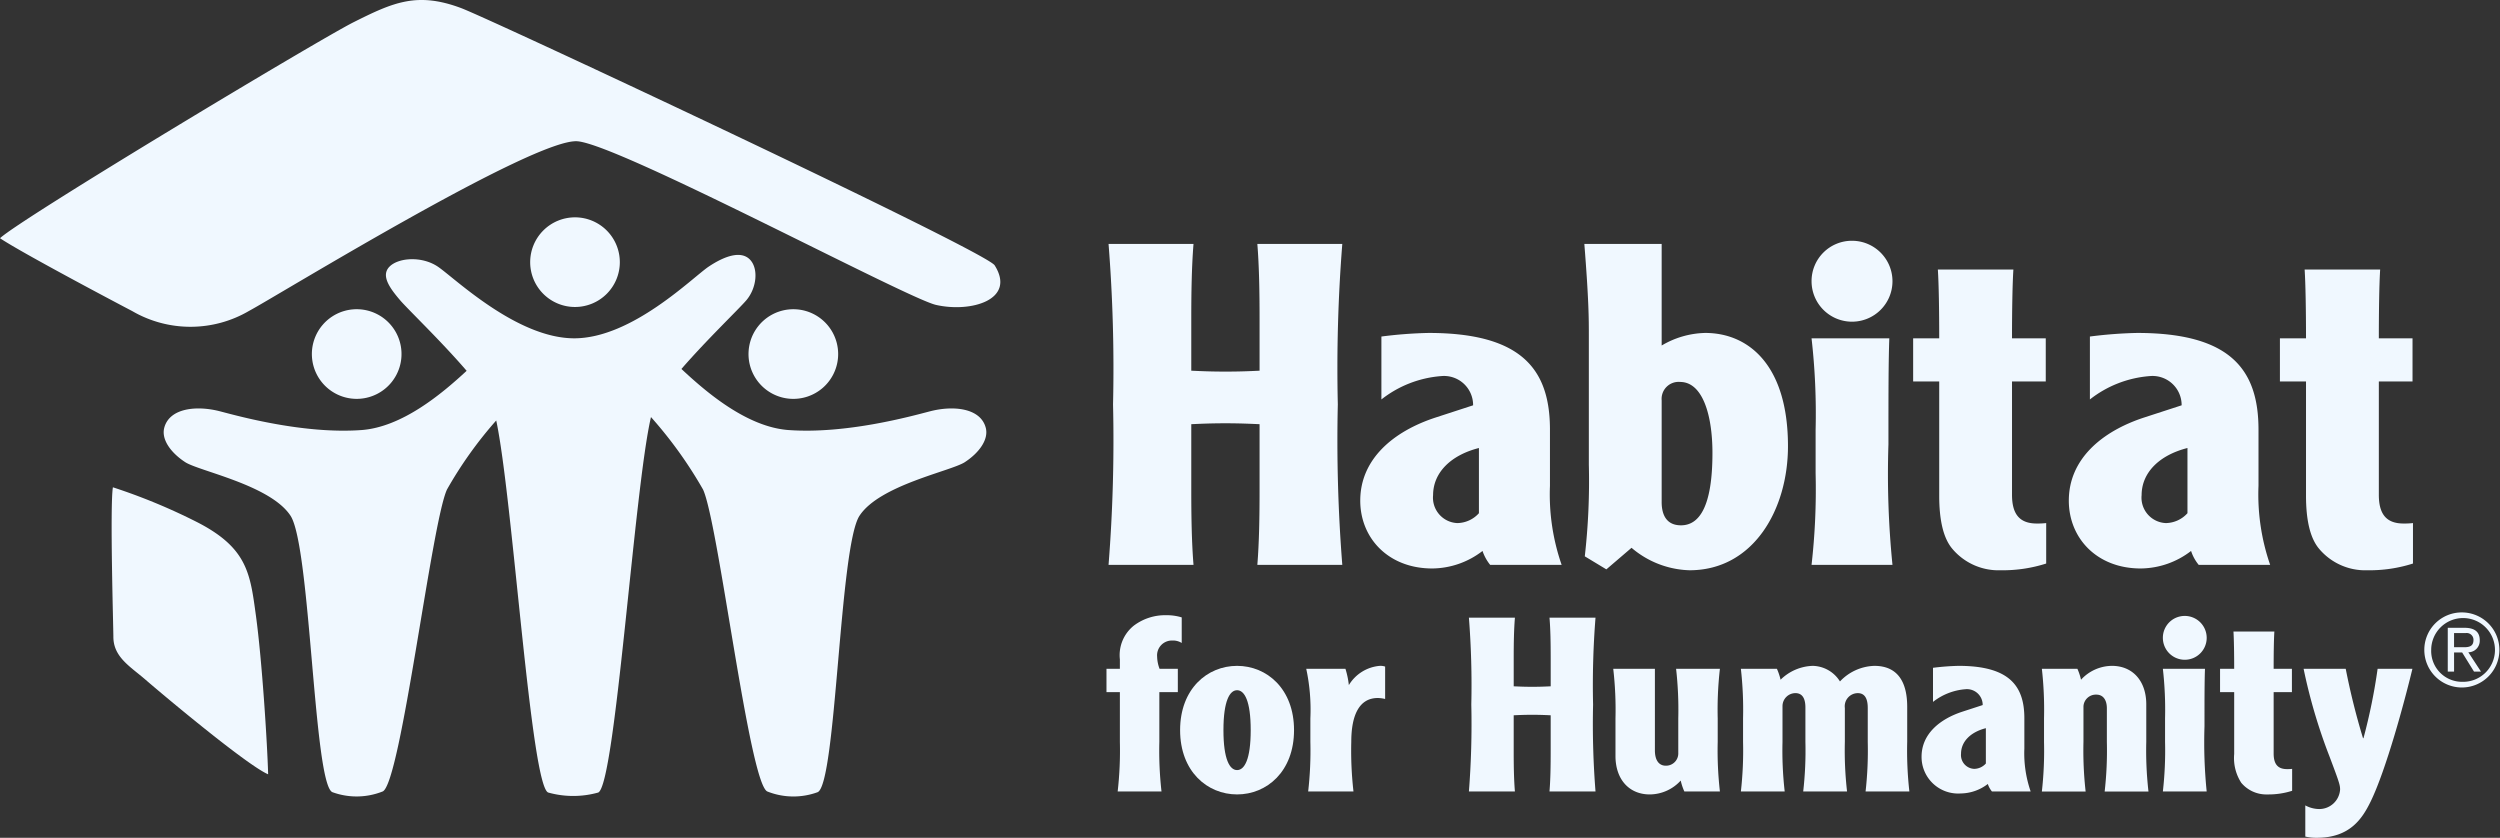 <svg xmlns="http://www.w3.org/2000/svg" width="229.189" height="76.804" viewBox="0 0 229.189 76.804"><rect x="0" y="0" width="229.189" height="76.804" fill="#333333" stroke="none"/><defs><style>.ebe50371-568a-4f3c-a1f7-25f40cb8fc05{fill:#f0f8ff;}</style></defs><g id="a7537ad1-56c2-43ff-ba27-eedd931a3a22" data-name="Layer 2"><g id="a2986f5b-801d-4142-85bb-08d5500ae026" data-name="Layer 1"><path class="ebe50371-568a-4f3c-a1f7-25f40cb8fc05" d="M28.602,32.754a4.109,4.109,0,1,1,4.395,3.801,4.109,4.109,0,0,1-4.395-3.801"></path><path class="ebe50371-568a-4f3c-a1f7-25f40cb8fc05" d="M76.828,32.754A4.109,4.109,0,1,0,72.43,36.556a4.11,4.11,0,0,0,4.398-3.801"></path><path class="ebe50371-568a-4f3c-a1f7-25f40cb8fc05" d="M90.365,39.198c-.484-1.783-2.943-2.053-5.113-1.489-1.712.446-7.669,2.099-12.958,1.716C68.495,39.15,64.78,35.988,62.47,33.824c2.295-2.647,5.257-5.487,5.938-6.282.981-1.145,1.145-2.944.327-3.761s-2.289-.324-3.761.657c-1.468.98-7.029,6.577-12.331,6.577-5.3,0-11.042-5.597-12.514-6.577s-3.598-.818-4.415,0,.002,1.959.983,3.104c.696.812,3.768,3.758,6.082,6.452-2.321,2.155-5.943,5.163-9.645,5.431-5.288.384-11.247-1.27-12.958-1.716-2.169-.565-4.628-.294-5.113,1.489-.303,1.114.643,2.34,1.913,3.168,1.264.825,7.816,2.098,9.659,4.916,1.842,2.817,2.123,24.61,3.839,25.341a6.452,6.452,0,0,0,4.619-.07c1.663-.842,4.468-24.621,5.884-27.675a37.122,37.122,0,0,1,4.515-6.331c1.515,7.101,3.173,33.557,4.77,34.11a8.52,8.52,0,0,0,4.578,0c1.575-.682,3.3-27.833,4.839-34.422A39.088,39.088,0,0,1,64.453,44.88c1.415,3.053,4.22,26.832,5.882,27.675a6.455,6.455,0,0,0,4.62.07c1.715-.731,1.996-22.525,3.84-25.341,1.843-2.818,8.394-4.091,9.657-4.916,1.271-.829,2.214-2.054,1.914-3.168"></path><path class="ebe50371-568a-4f3c-a1f7-25f40cb8fc05" d="M48.605,24.034a4.109,4.109,0,1,1,4.11,4.109,4.107,4.107,0,0,1-4.11-4.109"></path><path class="ebe50371-568a-4f3c-a1f7-25f40cb8fc05" d="M91.185,24.323c1.998,3.169-2.185,4.358-5.379,3.629-2.675-.61-28.911-14.638-32.845-14.999-3.92-.358-27.52,14.152-30.121,15.544a10.624,10.624,0,0,1-10.725.018C10.95,27.908,1.961,23.162,0,21.838,1.961,20.007,29.246,3.625,32.422,2.033,36.076.2,38.253-.761,42.27.739c2.786,1.043,48.087,22.274,48.914,23.584"></path><path class="ebe50371-568a-4f3c-a1f7-25f40cb8fc05" d="M10.35,44.673a54.283,54.283,0,0,1,7.756,3.213c4.593,2.365,4.831,4.717,5.355,8.545.559,4.078,1.041,11.676,1.121,14.554-1.921-.824-9.446-7.12-11.242-8.673-1.392-1.207-2.948-2.068-2.946-3.936.002-.715-.326-11.948-.044-13.703"></path><path class="ebe50371-568a-4f3c-a1f7-25f40cb8fc05" d="M224.978,59.335h.947c.631,0,.833-.224.833-.678a.623.623,0,0,0-.706-.62h-1.075v1.298m0,2.235h-.577V57.554h1.532c.938,0,1.401.378,1.401,1.141a1.055,1.055,0,0,1-1.047,1.104l1.16,1.771h-.64l-1.087-1.754h-.741V61.57m.75.936a2.923,2.923,0,1,0-2.846-2.93,2.828,2.828,0,0,0,2.846,2.93m0-6.362a3.441,3.441,0,1,1-3.477,3.432,3.429,3.429,0,0,1,3.477-3.432"></path><path class="ebe50371-568a-4f3c-a1f7-25f40cb8fc05" d="M109.416,22.364c-.164,2.019-.205,4.367-.205,6.881v4.739c.907.042,1.812.083,3.131.083s2.225-.04,3.13-.083V29.244c0-2.513-.04-4.861-.204-6.881h7.788a144.966,144.966,0,0,0-.411,14.71,144.988,144.988,0,0,0,.411,14.711h-7.788c.164-2.017.204-4.369.204-6.88V38.888c-.905-.04-1.81-.083-3.13-.083s-2.224.042-3.131.083v6.017c0,2.511.04,4.863.205,6.88H101.627a144.812,144.812,0,0,0,.412-14.711,144.791,144.791,0,0,0-.412-14.71h7.789"></path><path class="ebe50371-568a-4f3c-a1f7-25f40cb8fc05" d="M135.581,41.071c-2.593.66-4.202,2.267-4.202,4.328a2.331,2.331,0,0,0,2.227,2.555,2.717,2.717,0,0,0,1.975-.906V41.071m-8.941-10.219a39.8,39.8,0,0,1,4.327-.329c8.53,0,11.126,3.336,11.126,8.859v5.151a19.687,19.687,0,0,0,1.072,7.253H136.613a4.111,4.111,0,0,1-.702-1.277,7.629,7.629,0,0,1-4.612,1.606c-3.998,0-6.597-2.76-6.597-6.221,0-3.791,3.008-6.347,6.925-7.623l3.421-1.114a2.668,2.668,0,0,0-2.926-2.678,10.118,10.118,0,0,0-5.481,2.141V30.852"></path><path class="ebe50371-568a-4f3c-a1f7-25f40cb8fc05" d="M152.333,46.018c0,1.195.452,2.141,1.772,2.141,1.689,0,2.885-1.73,2.885-6.633,0-3.503-.91-6.511-2.968-6.511a1.558,1.558,0,0,0-1.688,1.689v9.314m0-23.654V31.676a8.14,8.14,0,0,1,3.998-1.153c3.913,0,7.582,2.884,7.582,10.383,0,5.811-3.175,11.373-9.024,11.373a8.543,8.543,0,0,1-5.318-2.059l-2.308,1.977-1.977-1.195a61.246,61.246,0,0,0,.371-8.406V30.77c0-1.525,0-3.215-.412-8.406h7.088"></path><path class="ebe50371-568a-4f3c-a1f7-25f40cb8fc05" d="M173.204,31.018c-.08,2.141-.08,5.274-.08,9.722a83.357,83.357,0,0,0,.37,11.046h-7.419a61.126,61.126,0,0,0,.372-8.407V39.423a61.086,61.086,0,0,0-.372-8.405h7.129m-3.418-8.945a3.709,3.709,0,1,1-3.71,3.71,3.695,3.695,0,0,1,3.71-3.71"></path><path class="ebe50371-568a-4f3c-a1f7-25f40cb8fc05" d="M184.578,24.712c-.083,1.276-.126,3.709-.126,6.306h3.094V34.972h-3.094V45.357c0,1.69.619,2.637,2.269,2.637a6.977,6.977,0,0,0,.865-.041v3.709a13.078,13.078,0,0,1-4.161.617,5.533,5.533,0,0,1-4.453-1.977c-.865-1.032-1.193-2.76-1.193-4.863V34.972h-2.39V31.018h2.39c0-2.597-.04-5.03-.125-6.306h6.924"></path><path class="ebe50371-568a-4f3c-a1f7-25f40cb8fc05" d="M200.537,41.071c-2.598.66-4.204,2.267-4.204,4.328a2.332,2.332,0,0,0,2.226,2.555,2.724,2.724,0,0,0,1.978-.906V41.071M191.593,30.852a39.889,39.889,0,0,1,4.33-.329c8.529,0,11.126,3.336,11.126,8.859v5.151a19.718,19.718,0,0,0,1.07,7.253h-6.551a3.938,3.938,0,0,1-.7-1.277,7.655,7.655,0,0,1-4.618,1.606c-3.998,0-6.59-2.76-6.59-6.221,0-3.791,3.009-6.347,6.919-7.623l3.424-1.114a2.67,2.67,0,0,0-2.928-2.678A10.131,10.131,0,0,0,191.593,36.62V30.852"></path><path class="ebe50371-568a-4f3c-a1f7-25f40cb8fc05" d="M218.203,24.712c-.082,1.276-.122,3.709-.122,6.306H221.17V34.972h-3.089V45.357c0,1.69.617,2.637,2.266,2.637a6.971,6.971,0,0,0,.864-.041v3.709a13.085,13.085,0,0,1-4.161.617,5.529,5.529,0,0,1-4.452-1.977c-.864-1.032-1.193-2.76-1.193-4.863V34.972H209.013V31.018h2.392c0-2.597-.042-5.03-.126-6.306h6.924"></path><path class="ebe50371-568a-4f3c-a1f7-25f40cb8fc05" d="M108.336,58.946a1.5,1.5,0,0,0-.87-.225,1.358,1.358,0,0,0-1.385,1.475,3.276,3.276,0,0,0,.223,1.116h1.674v2.142h-1.695v4.554a33.446,33.446,0,0,0,.199,4.553H102.463a33.068,33.068,0,0,0,.202-4.553V63.454h-1.228V61.312h1.228V60.44a3.459,3.459,0,0,1,1.274-3.08,4.768,4.768,0,0,1,2.988-.96,4.577,4.577,0,0,1,1.408.201v2.344"></path><path class="ebe50371-568a-4f3c-a1f7-25f40cb8fc05" d="M112.16,66.937c0,2.701.581,3.661,1.25,3.661.671,0,1.249-.96,1.249-3.661s-.578-3.661-1.249-3.661c-.67,0-1.25.96-1.25,3.661m6.471,0c0,3.795-2.498,5.892-5.221,5.892s-5.223-2.097-5.223-5.892,2.5-5.894,5.223-5.894,5.221,2.1,5.221,5.894"></path><path class="ebe50371-568a-4f3c-a1f7-25f40cb8fc05" d="M123.345,61.312a7.88,7.88,0,0,1,.312,1.495,3.675,3.675,0,0,1,2.834-1.764,1.296,1.296,0,0,1,.492.067v2.97a2.96,2.96,0,0,0-.671-.09c-1.698,0-2.433,1.563-2.433,4.018a33.019,33.019,0,0,0,.202,4.553h-4.154a33.003,33.003,0,0,0,.202-4.553V65.865a17.816,17.816,0,0,0-.379-4.554h3.593"></path><path class="ebe50371-568a-4f3c-a1f7-25f40cb8fc05" d="M138.881,56.624c-.091,1.094-.111,2.365-.111,3.728v2.566c.49.023.981.045,1.696.045s1.207-.022,1.695-.045V60.352c0-1.363-.018-2.634-.11-3.728H146.27a78.36,78.36,0,0,0-.223,7.968,78.361,78.361,0,0,0,.223,7.968H142.05c.092-1.093.11-2.365.11-3.727V65.574c-.488-.021-.98-.045-1.695-.045s-1.206.024-1.696.045v3.259c0,1.362.02,2.634.111,3.727h-4.217a79.388,79.388,0,0,0,.22-7.968,79.387,79.387,0,0,0-.22-7.968h4.217"></path><path class="ebe50371-568a-4f3c-a1f7-25f40cb8fc05" d="M154.415,72.561a5.109,5.109,0,0,1-.334-1.003,3.867,3.867,0,0,1-2.834,1.272c-1.901,0-3.147-1.383-3.147-3.528V65.865a32.585,32.585,0,0,0-.205-4.554h3.819V68.79c0,.892.356,1.406,1.004,1.406a1.124,1.124,0,0,0,1.139-1.183V65.865a33.327,33.327,0,0,0-.2-4.554h4.017a33.016,33.016,0,0,0-.202,4.554v2.142a33.003,33.003,0,0,0,.202,4.553h-3.259"></path><path class="ebe50371-568a-4f3c-a1f7-25f40cb8fc05" d="M162.899,61.312a5.564,5.564,0,0,1,.337,1.002,4.384,4.384,0,0,1,2.945-1.271,3.008,3.008,0,0,1,2.499,1.429,4.509,4.509,0,0,1,3.149-1.429c2.188,0,3.015,1.541,3.015,3.75v3.215a33.597,33.597,0,0,0,.199,4.553h-4.015a33.463,33.463,0,0,0,.199-4.553V64.906c0-.783-.222-1.362-.914-1.362a1.203,1.203,0,0,0-1.185,1.362v3.102a33.019,33.019,0,0,0,.202,4.553H165.31a33.019,33.019,0,0,0,.202-4.553V64.861c0-.739-.225-1.318-.916-1.318a1.191,1.191,0,0,0-1.184,1.184v3.28a33.166,33.166,0,0,0,.201,4.553h-4.017a33.297,33.297,0,0,0,.2-4.553V65.865a33.31,33.31,0,0,0-.2-4.554h3.303"></path><path class="ebe50371-568a-4f3c-a1f7-25f40cb8fc05" d="M182.055,66.756c-1.405.359-2.276,1.231-2.276,2.346a1.264,1.264,0,0,0,1.207,1.384,1.463,1.463,0,0,0,1.069-.492V66.756m-4.844-5.535a22.191,22.191,0,0,1,2.346-.178c4.621,0,6.027,1.81,6.027,4.801v2.788a10.693,10.693,0,0,0,.579,3.929h-3.549a2.1,2.1,0,0,1-.379-.691,4.147,4.147,0,0,1-2.5.871,3.353,3.353,0,0,1-3.574-3.37c0-2.053,1.629-3.438,3.749-4.13l1.854-.604a1.445,1.445,0,0,0-1.585-1.452,5.492,5.492,0,0,0-2.97,1.163v-3.127"></path><path class="ebe50371-568a-4f3c-a1f7-25f40cb8fc05" d="M190.446,61.312a5.321,5.321,0,0,1,.333,1.002,3.874,3.874,0,0,1,2.836-1.271c1.897,0,3.146,1.383,3.146,3.528v3.438a32.987,32.987,0,0,0,.202,4.553h-4.017a33.003,33.003,0,0,0,.202-4.553v-3.08c0-.692-.293-1.249-.964-1.249a1.138,1.138,0,0,0-1.181,1.071v3.258a33.597,33.597,0,0,0,.199,4.553h-4.013a33.613,33.613,0,0,0,.198-4.553V65.865a33.627,33.627,0,0,0-.198-4.554h3.257"></path><path class="ebe50371-568a-4f3c-a1f7-25f40cb8fc05" d="M202.143,61.312c-.045,1.16-.045,2.857-.045,5.267a44.986,44.986,0,0,0,.201,5.981h-4.017a33.133,33.133,0,0,0,.201-4.553V65.865a33.146,33.146,0,0,0-.201-4.554h3.861M200.29,56.466a2.009,2.009,0,1,1-2.008,2.01,2.001,2.001,0,0,1,2.008-2.01"></path><path class="ebe50371-568a-4f3c-a1f7-25f40cb8fc05" d="M208.504,57.895c-.047.694-.066,2.011-.066,3.417h1.674v2.142h-1.674v5.625c0,.915.334,1.43,1.225,1.43a3.839,3.839,0,0,0,.47-.022v2.009a7.098,7.098,0,0,1-2.255.334,2.992,2.992,0,0,1-2.41-1.069,4.176,4.176,0,0,1-.648-2.635V63.454h-1.295V61.312H204.82c0-1.406-.023-2.724-.066-3.417h3.75"></path><path class="ebe50371-568a-4f3c-a1f7-25f40cb8fc05" d="M215.045,61.312a64.162,64.162,0,0,0,1.586,6.362h.042a52.531,52.531,0,0,0,1.296-6.362H221.16c-.736,3.057-2.411,9.264-3.838,12.187-.738,1.496-1.855,3.305-4.913,3.305a4.264,4.264,0,0,1-1.069-.112v-2.857a2.719,2.719,0,0,0,1.25.334,1.915,1.915,0,0,0,1.94-1.786c0-.423-.089-.693-.981-3.057a50.352,50.352,0,0,1-2.365-8.014h3.861"></path></g></g></svg>